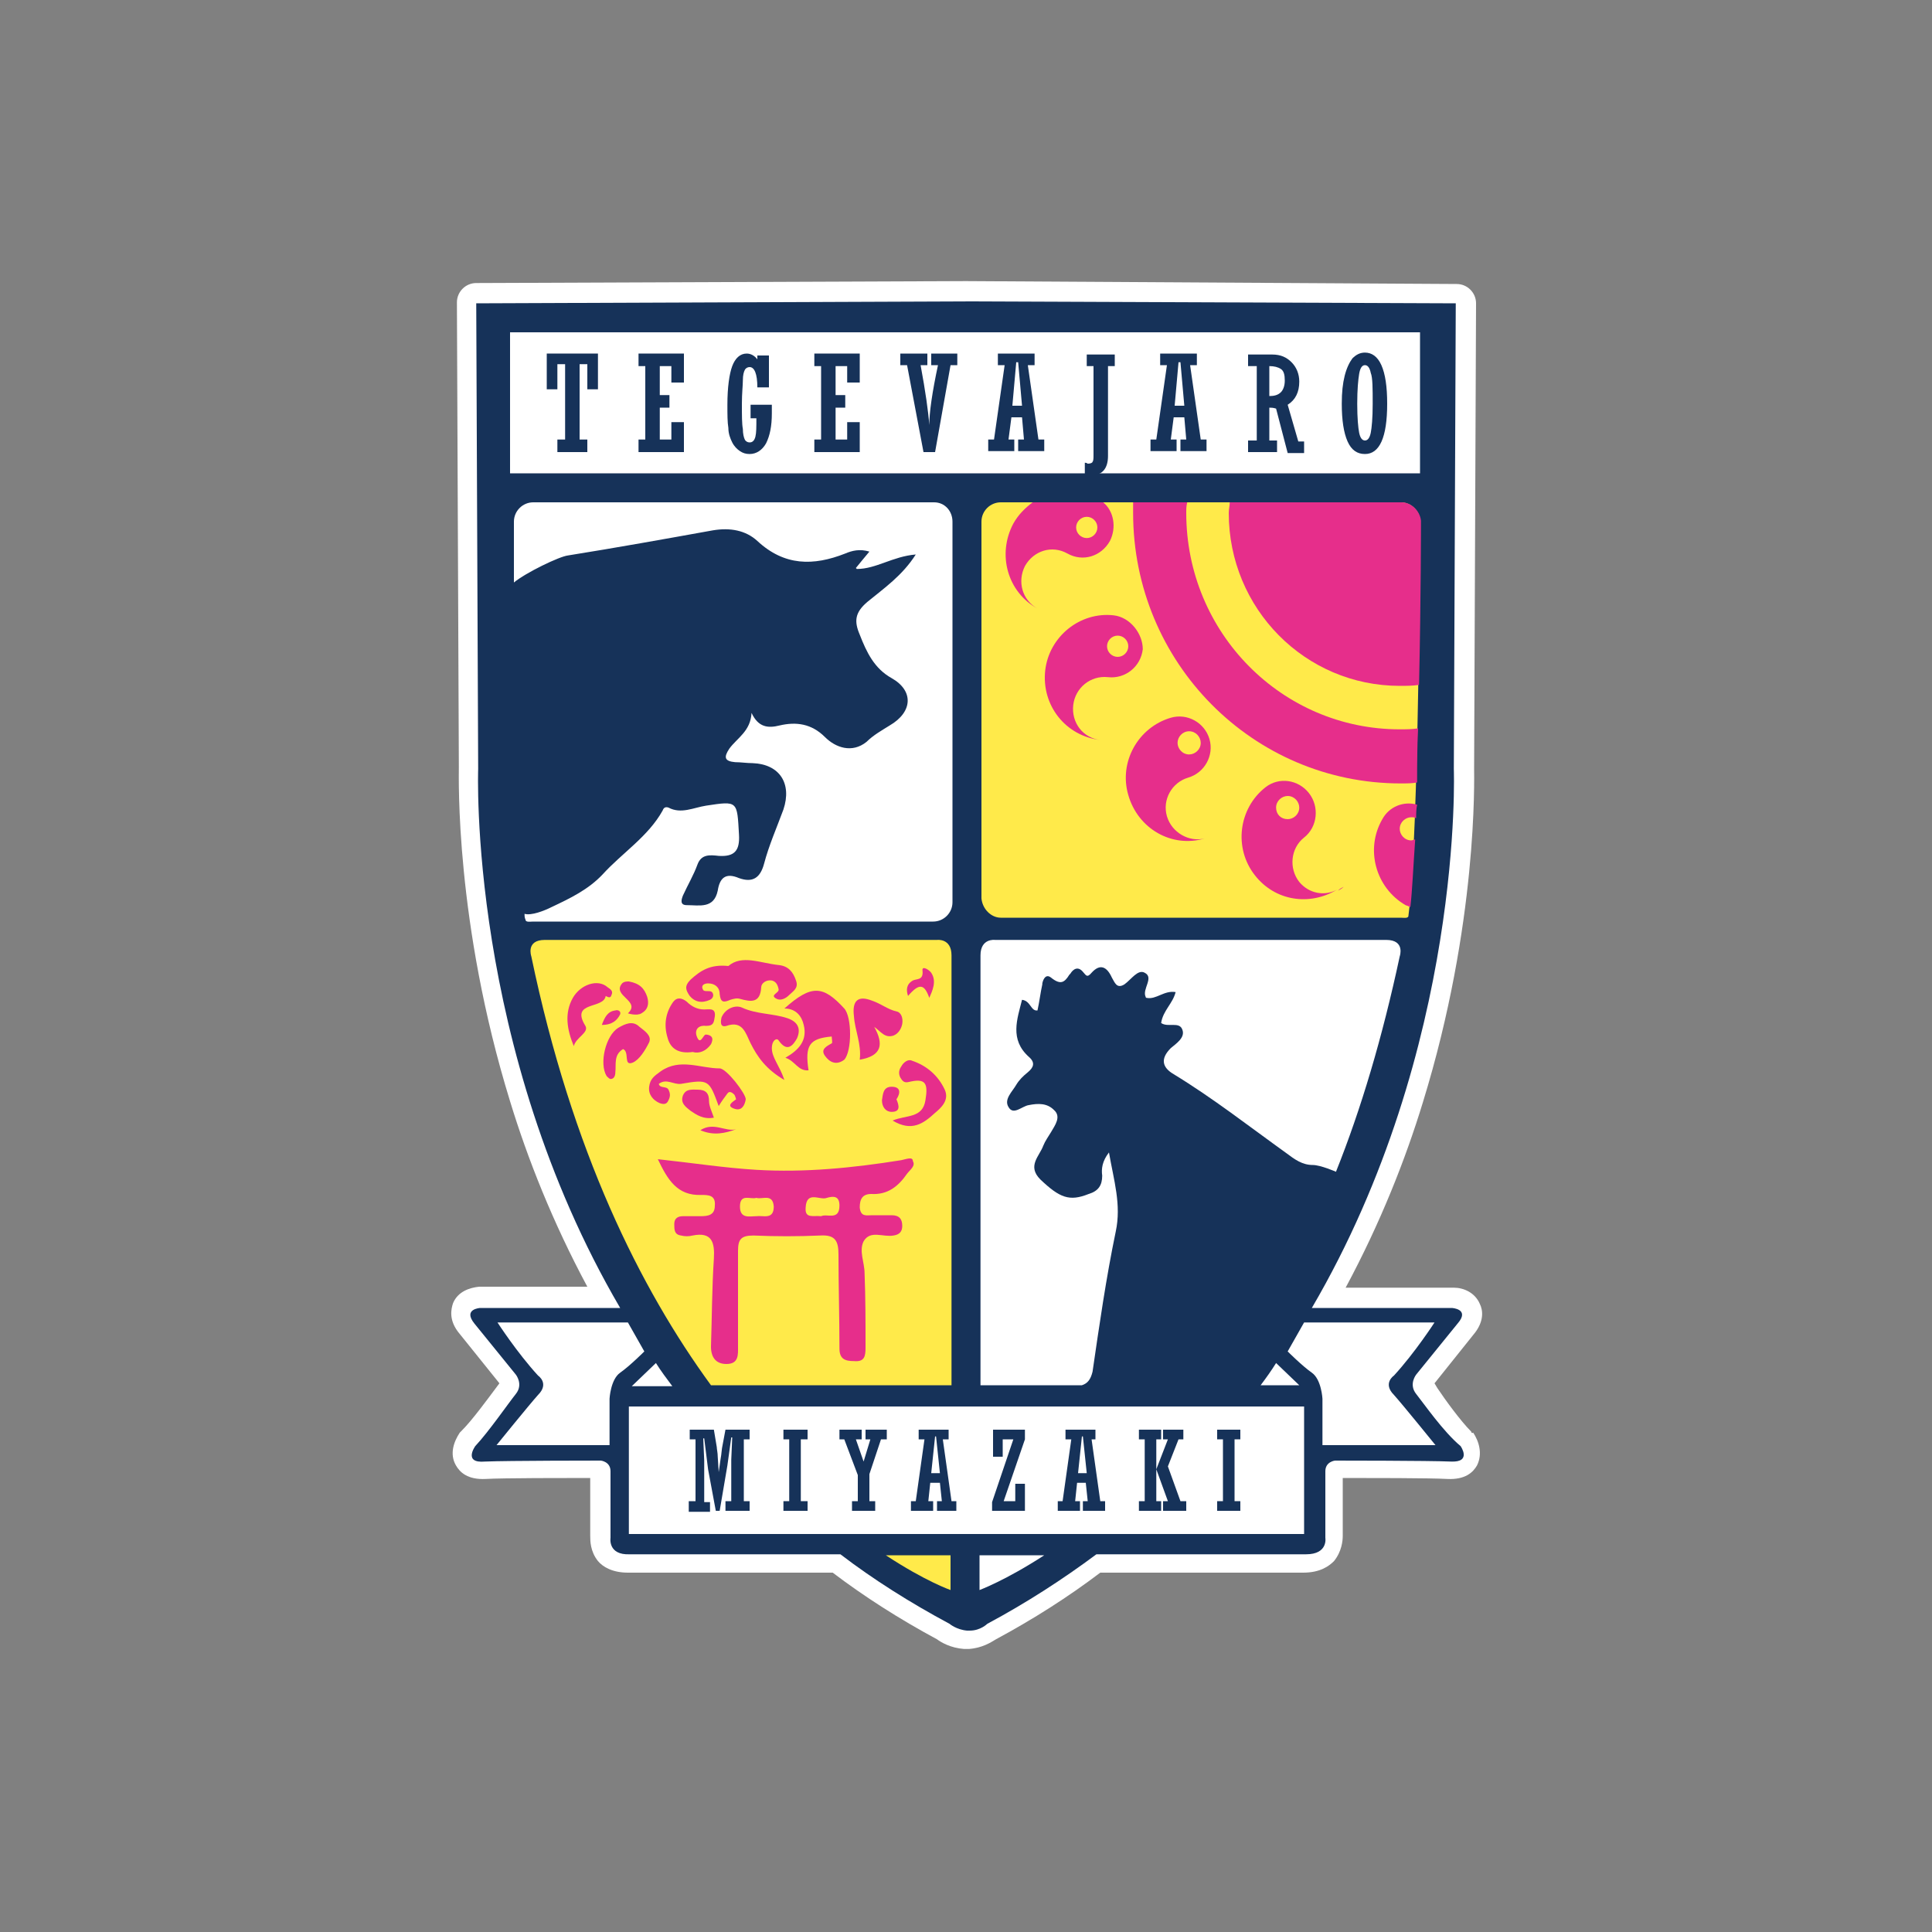 <?xml version="1.0" encoding="utf-8"?>
<!-- Generator: Adobe Illustrator 21.0.0, SVG Export Plug-In . SVG Version: 6.00 Build 0)  -->
<svg version="1.1" id="b46e6ee3-27dd-499e-b264-84fa7d73ec61"
	 xmlns="http://www.w3.org/2000/svg" xmlns:xlink="http://www.w3.org/1999/xlink" x="0px" y="0px" viewBox="0 0 200 200"
	 style="enable-background:new 0 0 200 200;" xml:space="preserve">
<rect x="0" y="0" width="200" height="200" fill="#808080" stroke="none"/>
<style type="text/css">
	.st0{fill:none;}
	.st1{fill:#FFFFFF;}
	.st2{fill:#163259;}
	.st3{fill:#FFEA4A;}
	.st4{fill:#E62E8B;}
</style>
<title>emb_yamagata01</title>
<rect class="st0" width="200" height="200"/>
<g>
	<path class="st1" d="M152.3,148.2c-1.1-1.1-2.7-3.3-3.5-4.5l-0.3-0.5l4-5c1.2-1.4,1-2.6,0.7-3.2c-0.5-1.2-1.7-1.7-2.7-1.7
		c0,0-0.1,0-0.1,0h-11.1c3.6-6.7,6.2-13.3,8-19.2c5.7-18.5,5.3-33.5,5.3-34.6l0.2-48.1c0-1.1-0.9-2-2-2L100,29.1l-50.7,0.2
		c-1.1,0-2,0.9-2,2l0.2,48.1c0,1.1-0.4,16.1,5.3,34.6c1.8,5.9,4.4,12.5,8,19.2H49.7c0,0-0.1,0-0.1,0c-1,0.1-2.2,0.5-2.7,1.7
		c-0.2,0.6-0.5,1.8,0.7,3.2l4.1,5.1l-0.3,0.4c-0.9,1.2-2.5,3.4-3.6,4.5c-0.1,0.1-0.1,0.1-0.2,0.2c-0.6,0.9-1.1,2.2-0.4,3.4
		c0.4,0.7,1.2,1.5,3.1,1.4c1.7-0.1,8.3-0.1,10.8-0.1v6c0,0.5,0,1.6,0.8,2.6c0.5,0.6,1.5,1.2,3.1,1.2c0,0,0.1,0,0.1,0
		c1,0,8.3,0,21.1,0c3.3,2.5,6.9,4.8,10.8,6.9c0.4,0.3,1.4,0.9,2.8,1l0.1,0c0,0,0,0,0.1,0h0c0,0,0.2,0,0.3,0c1.4-0.1,2.3-0.7,2.8-1
		c3.9-2.1,7.5-4.4,10.8-6.9c12.7,0,20,0,21,0c1.8,0,2.7-0.7,3.2-1.2c0.8-1,0.9-2.1,0.9-2.6v-6c2.6,0,9.1,0,10.8,0.1
		c1.9,0.1,2.7-0.7,3.1-1.4c0.6-1.2,0.2-2.5-0.4-3.4C152.4,148.4,152.3,148.3,152.3,148.2"/>
	<path class="st2" d="M146.6,144.3c-0.8-1,0-2,0-2l4.3-5.3c1.3-1.5-0.6-1.6-0.6-1.6h-14.5c15.8-27,14.7-55.8,14.7-55.8l0.2-48.2
		l-50.7-0.2l-50.7,0.2l0.2,48.2c0,0-1.1,28.8,14.7,55.8H49.7c0,0-1.8,0.1-0.6,1.6l4.3,5.3c0,0,0.8,1,0,2c-0.8,1-2.8,3.9-4.2,5.4
		c0,0-1.3,1.8,1,1.6c2.3-0.1,12-0.1,12-0.1s1,0.1,1,1.1v6.9c0,0-0.3,1.8,2,1.7c1.3,0,12.2,0,21.8,0c3.4,2.6,7.2,5,11.3,7.2
		c0,0,0.7,0.6,1.8,0.7l0.1,0c0,0,0.1,0,0.2,0c1.1,0,1.8-0.7,1.8-0.7c4.1-2.2,7.8-4.6,11.3-7.2c9.6,0,20.4,0,21.7,0
		c2.3,0,2-1.7,2-1.7v-6.9c0-1,1-1.1,1-1.1s9.8,0,12,0.1s1-1.6,1-1.6C149.4,148.2,147.4,145.3,146.6,144.3 M67.9,141.1
		c0.5,0.8,1.1,1.6,1.7,2.4h-4.2L67.9,141.1z M130.5,143.4c0.6-0.8,1.1-1.5,1.6-2.3l2.4,2.3H130.5z"/>
	<path class="st3" d="M98.2,161c-1.7,0-4,0-6.5,0c4.1,2.7,6.7,3.6,6.7,3.6V161C98.3,161,98.2,161,98.2,161L98.2,161z"/>
	<path class="st3" d="M98.5,143.4V98.9c0-1.8-1.5-1.6-1.5-1.6H56.4c-2,0-1.4,1.7-1.4,1.7c4.2,20.2,11.3,34.4,18.6,44.4H98.5z"/>
	<path class="st3" d="M103.6,95h41.4c0.3,0,0.8,0.1,0.8-0.2C146.9,86.6,147,54,147,54c0-1.1-0.9-2-2-2h-41.4c-1.1,0-2,0.9-2,2v39
		C101.7,94.1,102.6,95,103.6,95"/>
	<path class="st1" d="M96.7,52H55.2c-1.1,0-2,0.9-2,2c0,0,0,2.5,0,6.3c1.2-1,4.7-2.7,5.6-2.8c5-0.8,10-1.7,15-2.6
		c1.8-0.3,3.4,0,4.6,1.1c2.8,2.6,5.8,2.6,9.1,1.3c0.7-0.3,1.5-0.5,2.5-0.2c-0.5,0.6-1,1.2-1.4,1.7l0.1,0.1c2,0,3.7-1.3,6.1-1.5
		c-1.4,2.2-3.3,3.5-5,4.9c-1.3,1.1-1.4,2-0.8,3.4c0.7,1.8,1.5,3.5,3.3,4.5c2.3,1.3,2.2,3.5-0.2,4.9c-0.8,0.5-1.7,1-2.4,1.7
		c-1.5,1.2-3.2,0.6-4.3-0.5c-1.4-1.4-3-1.6-4.7-1.2c-1.2,0.3-2.2,0.2-2.9-1.3c-0.1,1.9-1.5,2.6-2.3,3.7c-0.6,0.9-0.5,1.3,0.6,1.4
		c0.6,0,1.2,0.1,1.8,0.1c2.8,0.1,4.1,2.1,3.2,4.8c-0.7,1.9-1.5,3.7-2,5.6c-0.4,1.5-1.2,2-2.6,1.5c-1.4-0.6-2,0-2.2,1.3
		c-0.4,1.9-1.9,1.5-3.2,1.5c-0.7,0-0.6-0.5-0.4-1c0.5-1.1,1.1-2.1,1.5-3.2c0.4-1.1,1.3-1,2.2-0.9c1.6,0.1,2.2-0.5,2.1-2.2
		c-0.2-3.5-0.1-3.5-3.4-3c-1.3,0.2-2.6,0.9-3.9,0.2c-0.3-0.1-0.5,0-0.6,0.3c-1.5,2.7-4.2,4.4-6.2,6.6c-1.5,1.6-3.4,2.5-5.3,3.4
		c-0.8,0.4-2.1,0.9-2.8,0.7c0,0.2,0,0.4,0.1,0.6c0,0.3,0.5,0.2,0.8,0.2h41.4c1.1,0,2-0.9,2-2V54C98.6,52.9,97.8,52,96.7,52"/>
	<path class="st1" d="M112,143.4c0.6-0.2,0.9-0.6,1.1-1.4c0.7-4.8,1.4-9.7,2.4-14.5c0.6-2.8-0.2-5.3-0.7-8.2
		c-0.7,0.9-0.8,1.7-0.7,2.4c0,1-0.4,1.6-1.4,1.9c-2,0.8-3,0.4-5-1.5c-1.4-1.4-0.1-2.4,0.3-3.5c0.2-0.5,0.5-0.9,0.8-1.4
		c0.4-0.7,1.1-1.6,0.3-2.3c-0.7-0.7-1.6-0.7-2.6-0.5c-0.7,0.1-1.6,1.1-2.1,0.2c-0.5-0.8,0.4-1.6,0.8-2.3c0.3-0.5,0.7-0.9,1.2-1.3
		c0.6-0.5,0.8-1,0.1-1.6c-2-1.8-1.2-3.9-0.7-5.9c0.9,0.1,0.9,1.2,1.6,1.1c0.2-0.9,0.3-1.8,0.5-2.7l0-0.1c0.1-0.5,0.4-1,0.9-0.6
		c1,0.8,1.4,0.5,1.9-0.3l0.1-0.1c0.3-0.5,0.8-0.8,1.3-0.2c0.3,0.3,0.4,0.7,0.9,0.1c0.9-1,1.6-0.6,2.1,0.5c0.3,0.5,0.5,1.2,1.3,0.7
		c0.7-0.5,1.4-1.6,2.1-1.2c1,0.5-0.3,1.7,0.1,2.5c0,0.1,0.1,0.1,0.1,0.1c1,0.2,1.8-0.8,3-0.6c-0.3,1.2-1.3,1.9-1.5,3.2
		c0.7,0.5,1.9-0.2,2.2,0.7c0.3,0.8-0.6,1.4-1.2,1.9c-1.1,1.1-0.9,2,0.3,2.7c4.1,2.5,7.8,5.4,11.7,8.2c0.8,0.6,1.6,1.2,2.7,1.2
		c0.8,0,2.4,0.7,2.4,0.7c2.6-6.5,4.8-13.9,6.6-22.3c0,0,0.6-1.7-1.4-1.7h-40.5c0,0-1.5-0.2-1.5,1.6v44.5H112z"/>
	<path class="st1" d="M101.8,161c0,0-0.2,0-0.4,0v3.6c0,0,2.7-1,6.7-3.6C105.6,161,103.5,161,101.8,161L101.8,161z"/>
	<path class="st4" d="M83.2,106.1c0.4,1.6-0.5,2.6-1.9,3.4c1,0.3,1.3,1.4,2.4,1.3c-0.4-2.6,0.1-3.3,2.4-3.5c0,0.2,0.1,0.7,0,0.7
		c-0.5,0.3-1.2,0.6-0.7,1.3c0.5,0.7,1.2,1,2,0.4c0.8-0.9,0.8-4.4,0-5.3c-2.2-2.4-3.4-2.5-6.2,0C82.4,104.4,83,105.2,83.2,106.1"/>
	<path class="st4" d="M93.3,120.1c-5,0.8-10,1.3-15,1c-3.3-0.2-6.5-0.7-10.2-1.1c1,2.1,2,3.8,4.5,3.7c0.7,0,1.5,0,1.4,1.1
		c0,1-0.7,1.1-1.5,1.1c-0.6,0-1.2,0-1.8,0c-0.5,0-0.9,0.2-0.9,0.8c0,0.6,0,1.1,0.7,1.2c0.4,0.1,0.8,0.1,1.2,0c2-0.4,2.3,0.7,2.2,2.4
		c-0.2,3-0.2,6.1-0.3,9.1c0,1.1,0.5,1.8,1.6,1.8c1.3,0,1.2-1,1.2-1.8c0-3.3,0-6.6,0-9.9c0-1.2,0.3-1.6,1.6-1.6
		c2.3,0.1,4.6,0.1,6.9,0c1.6-0.1,1.9,0.6,1.9,2c0,3.2,0.1,6.5,0.1,9.7c0,1.1,0.6,1.3,1.5,1.3c1.1,0.1,1.2-0.5,1.2-1.4
		c0-2.6,0-5.2-0.1-7.7c0-1.1-0.6-2.3-0.1-3.3c0.7-1.2,2-0.4,3.1-0.6c0.7-0.1,0.9-0.5,0.9-1c0-0.7-0.3-1.1-1.1-1.1c-0.7,0-1.3,0-2,0
		c-0.6,0-1.2,0.2-1.3-0.8c0-0.9,0.3-1.4,1.2-1.4c1.7,0.1,2.8-0.8,3.7-2.1c0.3-0.4,0.9-0.8,0.6-1.3C94.5,119.7,93.8,120,93.3,120.1
		 M78.3,125.9c-0.7,0-1.7,0.3-1.7-1c0-1.4,1.1-0.7,1.7-0.9c0.6,0.2,1.7-0.5,1.8,0.9C80.1,126.3,79,125.8,78.3,125.9 M85,125.9
		c-0.8-0.1-1.7,0.3-1.6-0.9c0.1-1.8,1.5-0.7,2.2-1c0.7-0.2,1.3-0.2,1.3,0.8C86.9,126.4,85.6,125.6,85,125.9"/>
	<path class="st4" d="M73.5,103.5c0.4-0.2,0.4-0.6,0.2-0.8c-0.2-0.2-0.7,0-0.9-0.2c-0.3-0.5,0.1-0.7,0.5-0.7c0.7,0,1.2,0.4,1.2,1.1
		c0.1,0.9,0.4,0.9,1.1,0.6c0.3-0.1,0.7-0.2,1-0.1c1.1,0.3,2.1,0.5,2.2-1.2c0-0.4,0.5-0.8,1.1-0.7c0.4,0.1,0.6,0.4,0.7,0.9
		c0.1,0.4-1,0.6-0.2,1c0.4,0.2,0.9,0,1.3-0.4c0.4-0.4,1-0.7,0.7-1.5c-0.3-0.9-0.8-1.5-1.8-1.6c-1.9-0.2-3.8-1.1-5.2,0.1
		c-1.9-0.2-2.9,0.5-3.9,1.4c-0.7,0.7-0.5,1.1-0.1,1.7C71.9,103.7,72.6,103.9,73.5,103.5"/>
	<path class="st4" d="M80.6,107.7c0.9,1.3,1.5,0.5,1.9-0.2c0.4-0.9,0.2-1.7-1-2.1c-1.5-0.5-3.2-0.4-4.7-1.1c-0.7-0.3-1.7,0.1-2.1,1
		c-0.1,0.4-0.2,1.1,0.5,0.9c1.7-0.6,2,0.8,2.5,1.8c0.7,1.4,1.6,2.7,3.5,3.8c-0.5-1.5-1.3-2.3-1.3-3.3
		C79.9,107.7,80.4,107.4,80.6,107.7"/>
	<path class="st4" d="M69.2,113.9c0.2-0.4,0.2-0.7,0-1.1c-0.2-0.4-0.9-0.1-1-0.6c0.8-0.6,1.5,0.1,2.3,0c2.9-0.5,2.9-0.4,3.9,2.3
		c0.3-0.5,0.6-0.9,0.9-1.3c0.2-0.3,0.5-0.1,0.7,0.1c0.1,0.1,0.2,0.5,0.2,0.5c-0.4,0.3-1.1,0.7-0.1,1c0.7,0.2,1-0.4,1.1-1
		c0-0.6-2-3.2-2.7-3.2c-2,0-4.1-1.1-6.1,0.3c-0.7,0.5-1.1,0.8-1.2,1.6c-0.1,0.8,0.4,1.4,1.1,1.7C68.6,114.3,69,114.4,69.2,113.9"/>
	<path class="st4" d="M71.7,108.9c0.7,0.2,1.4-0.1,1.9-0.8c0.1-0.2,0.2-0.5,0.1-0.7c-0.1-0.2-0.4-0.3-0.6-0.3
		c-0.3-0.1-0.6,1.3-1,0.1c-0.2-0.7,0.3-1.1,1-1c0.8,0,0.8-0.4,0.9-1c0.1-0.9-0.6-0.7-1.1-0.7c-0.7,0-1.3-0.3-1.8-0.8
		c-0.5-0.4-1-0.5-1.4,0c-0.8,1.1-1,2.4-0.6,3.7C69.4,108.6,70.3,109.1,71.7,108.9"/>
	<path class="st4" d="M89,109.7c2.3-0.4,2.5-1.6,1.5-3.4c0.7,0.5,1.1,1.2,2,0.9c0.5-0.2,0.8-0.7,0.9-1.2c0.1-0.6-0.1-1.2-0.6-1.3
		c-0.9-0.2-1.6-0.8-2.5-1.1c-1.5-0.6-2.1,0-1.9,1.6C88.5,106.7,89.2,108.1,89,109.7"/>
	<path class="st4" d="M97.8,112.8c-0.7-1.5-1.9-2.5-3.4-3c-0.4-0.2-0.9,0.2-1.1,0.6c-0.3,0.4-0.3,0.9,0,1.3c0.2,0.3,0.4,0.4,0.8,0.3
		c1.7-0.4,2,0.1,1.7,1.9c-0.3,1.9-2,1.5-3.4,2.1c2,1.2,3.2,0.3,4.4-0.8C97.4,114.7,98.3,113.9,97.8,112.8"/>
	<path class="st4" d="M66.2,106.3c-0.7-0.7-1.5-0.3-2.2,0.1c-1.3,0.8-2,3.7-1.2,5c0.1,0.1,0.3,0.3,0.4,0.3c0.4,0,0.5-0.4,0.5-0.7
		c0.1-0.8-0.2-1.8,0.8-2.4c0.7,0.3,0,1.8,1,1.4c0.7-0.3,1.3-1.3,1.7-2.1C67.5,107.2,66.7,106.7,66.2,106.3"/>
	<path class="st4" d="M62.7,103.1c0.2,0.1,0.5,0.3,0.6-0.1c0.2-0.4-0.1-0.6-0.4-0.8c-1-0.9-2.8-0.3-3.6,1.1c-0.9,1.6-0.6,3.3,0.1,5
		c0.2-0.9,1.6-1.4,1.2-2.1C59,103.6,62.5,104.5,62.7,103.1"/>
	<path class="st4" d="M73.4,114c0-0.8-0.3-1.2-1.2-1.2c-0.6,0-1.2-0.1-1.5,0.6c-0.3,0.8,0.3,1.2,0.8,1.6c0.6,0.4,1.3,0.9,2.4,0.7
		C73.7,115.1,73.4,114.5,73.4,114"/>
	<path class="st4" d="M65,104.9c0,0,0.9,0.3,1.4,0c0.7-0.4,0.8-1,0.6-1.7c-0.3-0.9-0.8-1.4-1.9-1.6c-0.2,0-0.5,0-0.7,0.2
		C63.3,103.1,66.4,103.6,65,104.9"/>
	<path class="st4" d="M96.2,103.3c0.3-0.7,0.8-1.7,0.2-2.6c-0.2-0.3-1-0.8-0.9-0.2c0.1,1-0.6,0.8-1,1c-0.7,0.4-0.7,1-0.5,1.6
		C95.2,101.7,95.7,101.9,96.2,103.3"/>
	<path class="st4" d="M92.3,112.5c-0.9,0-0.9,0.8-1,1.4c0,0.7,0.4,1.2,1,1.2c0.9,0,0.8-0.6,0.5-1.3
		C93.2,113.2,93.3,112.5,92.3,112.5"/>
	<path class="st4" d="M76.2,116.9c-1.1,0.3-2.3-0.8-3.7,0.1C73.9,117.6,75.1,117.3,76.2,116.9"/>
	<path class="st4" d="M64.2,105c0.1-0.3-0.2-0.5-0.5-0.4c-0.8,0.1-1.1,0.7-1.4,1.5C63.4,106.1,63.9,105.6,64.2,105"/>
	<path class="st4" d="M115.3,63.7c-3.5-0.4-6.7,2.2-7.1,5.7c-0.4,3.6,2.1,6.8,5.7,7.2c-1.8-0.2-3-1.8-2.8-3.6
		c0.2-1.8,1.8-3.1,3.6-2.9c1.8,0.2,3.4-1.1,3.6-2.9C118.3,65.6,117,63.9,115.3,63.7 M115.7,68c-0.6,0-1.1-0.5-1.1-1.1
		s0.5-1.1,1.1-1.1c0.6,0,1.1,0.5,1.1,1.1S116.3,68,115.7,68"/>
	<path class="st4" d="M120.8,84.5c-0.5-1.7,0.5-3.5,2.2-4c1.7-0.5,2.7-2.3,2.2-4c-0.5-1.7-2.3-2.7-4-2.2c-3.4,1-5.4,4.6-4.4,8
		c1,3.5,4.5,5.5,7.9,4.5C123.1,87.2,121.3,86.2,120.8,84.5 M123.1,75.7c0.7,0,1.2,0.6,1.2,1.2c0,0.7-0.6,1.2-1.2,1.2
		c-0.7,0-1.2-0.6-1.2-1.2C121.9,76.3,122.4,75.7,123.1,75.7"/>
	<path class="st4" d="M134.5,91.3c-1.1-1.4-0.9-3.5,0.5-4.6c1.4-1.1,1.6-3.2,0.5-4.6c-1.1-1.4-3.1-1.7-4.5-0.6
		c-2.8,2.2-3.3,6.3-1.1,9.1c2.1,2.7,5.7,3.2,8.5,1.5C137.1,92.8,135.5,92.5,134.5,91.3 M132.1,83.6c0-0.7,0.6-1.2,1.2-1.2
		c0.7,0,1.2,0.6,1.2,1.2c0,0.7-0.6,1.2-1.2,1.2C132.6,84.8,132.1,84.3,132.1,83.6"/>
	<path class="st4" d="M138.5,92.2c0.2-0.1,0.4-0.2,0.6-0.4C138.9,91.9,138.7,92,138.5,92.2"/>
	<path class="st4" d="M146.8,75.4c-0.6,0.1-1.3,0.1-1.9,0.1c-12.2,0-22.1-10-22.1-22.4c0-0.4,0-0.7,0.1-1.1h-5.6c0,0.4,0,0.7,0,1.1
		c0,15.5,12.4,28,27.7,28c0.6,0,1.2,0,1.7-0.1C146.7,79.2,146.7,77.4,146.8,75.4"/>
	<path class="st4" d="M145.1,52h-17.8c0,0.4-0.1,0.7-0.1,1.1c0,9.9,7.9,17.9,17.7,17.9c0.7,0,1.3,0,2-0.1c0.2-9,0.2-17,0.2-17
		C147,52.9,146.1,52,145.1,52"/>
	<path class="st4" d="M104.9,54.2c-1.7,3.2-0.6,7.1,2.5,8.8c-1.6-0.9-2.1-2.8-1.3-4.4c0.9-1.6,2.8-2.2,4.4-1.3
		c1.6,0.9,3.5,0.3,4.4-1.3c0.7-1.4,0.4-3.1-0.7-4h-7.3C106.1,52.6,105.4,53.3,104.9,54.2 M112.5,53.5c0.6,0,1.1,0.5,1.1,1.1
		s-0.5,1.1-1.1,1.1c-0.6,0-1.1-0.5-1.1-1.1S111.9,53.5,112.5,53.5"/>
	<path class="st4" d="M146,93.9c0.2-1.7,0.3-4.2,0.5-7c-0.1,0-0.3,0.1-0.4,0.1c-0.7,0-1.2-0.6-1.2-1.2c0-0.7,0.6-1.2,1.2-1.2
		c0.2,0,0.3,0,0.5,0.1c0-0.5,0-0.9,0.1-1.4c-1.4-0.4-2.9,0.2-3.6,1.5c-1.8,3.1-0.7,7.1,2.4,8.9C145.5,93.7,145.8,93.8,146,93.9"/>
	<rect x="52.8" y="34.4" class="st1" width="94.2" height="14.6"/>
	<path class="st1" d="M135,136.9h13.5c0,0-2,3.1-4.2,5.5c0,0-1.2,0.8,0,2c0.9,1,4.3,5.2,4.3,5.2h-11.7v-4.8c0,0-0.1-2-1.1-2.7
		c-1-0.7-2.5-2.2-2.5-2.2L135,136.9z"/>
	<rect x="65.1" y="145.6" class="st1" width="69.9" height="13.2"/>
	<path class="st1" d="M65,136.9H51.5c0,0,2,3.1,4.2,5.5c0,0,1.2,0.8,0,2c-0.9,1-4.3,5.2-4.3,5.2h11.7v-4.8c0,0,0.1-2,1.1-2.7
		c1-0.7,2.5-2.2,2.5-2.2L65,136.9z"/>
	<polygon class="st2" points="61.9,36.6 61.9,40.3 60.8,40.3 60.8,37.7 60,37.7 60,45.5 60.8,45.5 60.8,46.8 57.7,46.8 57.7,45.5 
		58.5,45.5 58.5,37.7 57.7,37.7 57.7,40.3 56.6,40.3 56.6,36.6 	"/>
	<polygon class="st2" points="66.1,46.8 66.1,45.5 66.8,45.5 66.8,37.9 66.1,37.9 66.1,36.6 70.8,36.6 70.8,39.6 69.5,39.6 
		69.5,37.9 68.3,37.9 68.3,40.9 69.3,40.9 69.3,42.2 68.3,42.2 68.3,45.5 69.5,45.5 69.5,43.7 70.8,43.7 70.8,46.8 	"/>
	<path class="st2" d="M77.7,43.1v-1.2h2.2v0.9c0,1.3-0.2,2.3-0.6,3.1c-0.4,0.7-1,1.1-1.7,1.1c-0.4,0-0.7-0.1-1-0.3
		c-0.3-0.2-0.6-0.5-0.8-0.9c-0.2-0.4-0.4-0.9-0.4-1.5c-0.1-0.6-0.1-1.4-0.1-2.4c0-1.8,0.2-3.2,0.5-4c0.3-0.8,0.8-1.3,1.5-1.3
		c0.4,0,0.8,0.2,1.1,0.6v-0.4h1.2v3.3h-1.2c0-1.4-0.3-2.1-0.8-2.1c-0.2,0-0.4,0.1-0.5,0.3c-0.1,0.2-0.2,0.5-0.2,1.1
		c0,0.5-0.1,1.3-0.1,2.4c0,1.2,0,2.1,0.1,2.6c0,0.5,0.1,0.9,0.2,1.1c0.1,0.2,0.3,0.3,0.5,0.3c0.3,0,0.5-0.2,0.6-0.6
		c0.1-0.4,0.1-1,0.1-1.9H77.7z"/>
	<polygon class="st2" points="84.3,46.8 84.3,45.5 85,45.5 85,37.9 84.3,37.9 84.3,36.6 89,36.6 89,39.6 87.7,39.6 87.7,37.9 
		86.5,37.9 86.5,40.9 87.5,40.9 87.5,42.2 86.5,42.2 86.5,45.5 87.7,45.5 87.7,43.7 89,43.7 89,46.8 	"/>
	<path class="st2" d="M95.6,46.8l-1.7-9h-0.7v-1.2H96v1.2h-0.7c0.5,2.7,0.8,4.8,0.9,6.2h0c0-1.3,0.3-3.4,0.9-6.2h-0.7v-1.2h2.7v1.2
		h-0.7l-1.6,9H95.6z"/>
	<path class="st2" d="M104.7,43.2l-0.3,2.3h0.6v1.2h-2.7v-1.2h0.6l1.1-7.7h-0.7v-1.2h3.8v1.2h-0.7l1.1,7.7h0.6v1.2h-2.7v-1.2h0.6
		l-0.2-2.3H104.7z M104.8,42h1l-0.4-4.5h-0.2L104.8,42z"/>
	<path class="st2" d="M112.5,37.9v-1.2h2.9v1.2h-0.7v9.3c0,1.3-0.6,2-1.7,2c-0.2,0-0.4,0-0.7-0.1v-1.2c0.2,0,0.3,0.1,0.3,0.1
		c0.3,0,0.5-0.1,0.5-0.2c0.1-0.1,0.1-0.4,0.1-0.7v-9.2H112.5z"/>
	<path class="st2" d="M121.5,43.2l-0.3,2.3h0.6v1.2h-2.7v-1.2h0.6l1.1-7.7h-0.7v-1.2h3.8v1.2h-0.7l1.1,7.7h0.6v1.2h-2.7v-1.2h0.6
		l-0.2-2.3H121.5z M121.6,42h1l-0.4-4.5H122L121.6,42z"/>
	<path class="st2" d="M131.4,42.2v3.4h0.8v1.2h-3v-1.2h0.9v-7.7h-0.9v-1.2h2.5c0.9,0,1.5,0.3,2,0.8c0.5,0.5,0.8,1.2,0.8,2
		c0,1.1-0.4,1.9-1.2,2.4l1.1,3.8h0.6v1.2h-1.7l-1.2-4.6C131.8,42.2,131.6,42.2,131.4,42.2 M131.4,37.9v3.1c0.5,0,0.9-0.1,1.2-0.4
		c0.2-0.2,0.4-0.6,0.4-1.2c0-0.6-0.1-1-0.4-1.2C132.3,38,131.9,37.9,131.4,37.9"/>
	<path class="st2" d="M143.6,41.8c0,3.5-0.8,5.2-2.3,5.2c-0.8,0-1.4-0.4-1.8-1.3c-0.4-0.9-0.6-2.2-0.6-3.9c0-1.2,0.1-2.1,0.3-2.9
		c0.2-0.8,0.5-1.4,0.8-1.8c0.4-0.4,0.8-0.6,1.3-0.6c0.7,0,1.3,0.4,1.7,1.3C143.4,38.7,143.6,40,143.6,41.8 M140.5,41.8
		c0,1.5,0.1,2.5,0.2,3c0.1,0.5,0.3,0.8,0.6,0.8c0.3,0,0.5-0.3,0.6-0.8c0.1-0.5,0.2-1.5,0.2-3c0-1.6,0-2.7-0.2-3.2
		c-0.1-0.5-0.3-0.8-0.6-0.8c-0.3,0-0.5,0.3-0.6,0.9C140.6,39.3,140.5,40.3,140.5,41.8"/>
	<path class="st2" d="M71.3,156.4v-1H72V149h-0.6v-1h2.5l0.3,1.8c0,0.2,0.1,0.6,0.1,1l0.1,1.6h0l0.2-1.4c0.1-0.5,0.1-1,0.2-1.4
		l0.3-1.6h2.5v1H77v6.4h0.6v1h-2.5v-1h0.6v-4.3l0.1-2.3h-0.1l-0.4,2.9l-0.8,4.7h-0.4l-0.8-4.3l-0.4-3.2h-0.1l0.1,2.3v4.3h0.6v1H71.3
		z"/>
	<polygon class="st2" points="81.1,156.4 81.1,155.4 81.7,155.4 81.7,149 81.1,149 81.1,148 83.6,148 83.6,149 82.9,149 82.9,155.4 
		83.6,155.4 83.6,156.4 	"/>
	<polygon class="st2" points="88.2,156.4 88.2,155.4 88.8,155.4 88.8,152.7 87.4,149 86.9,149 86.9,148 89.2,148 89.2,149 88.6,149 
		89.4,151.3 89.4,151.3 90.1,149 89.6,149 89.6,148 91.8,148 91.8,149 91.2,149 90,152.6 90,155.4 90.6,155.4 90.6,156.4 	"/>
	<path class="st2" d="M96.3,153.5l-0.2,1.9h0.5v1h-2.3v-1h0.5l0.9-6.4h-0.6v-1h3.1v1h-0.6l0.9,6.4h0.5v1H97v-1h0.5l-0.2-1.9H96.3z
		 M96.4,152.5h0.9l-0.4-3.8h-0.1L96.4,152.5z"/>
	<polygon class="st2" points="102.7,156.4 102.7,155.5 104.9,149 103.8,149 103.8,150.8 102.8,150.8 102.8,148 106.1,148 106.1,149 
		103.9,155.4 105.1,155.4 105.1,153.6 106.1,153.6 106.1,156.4 	"/>
	<path class="st2" d="M111.5,153.5l-0.2,1.9h0.5v1h-2.3v-1h0.5l0.9-6.4h-0.6v-1h3.1v1H113l0.9,6.4h0.5v1h-2.3v-1h0.5l-0.2-1.9H111.5
		z M111.6,152.5h0.9l-0.4-3.8h-0.1L111.6,152.5z"/>
	<path class="st2" d="M117.9,156.4v-1h0.6V149h-0.6v-1h2.3v1h-0.5v6.4h0.5v1H117.9z M120.4,156.4v-1h0.5l-1.2-3.3l1.2-3.1h-0.5v-1
		h2.1v1H122l-1.1,2.8l1.3,3.6h0.6v1H120.4z"/>
	<polygon class="st2" points="126,156.4 126,155.4 126.6,155.4 126.6,149 126,149 126,148 128.4,148 128.4,149 127.8,149 
		127.8,155.4 128.4,155.4 128.4,156.4 	"/>
</g>
</svg>
